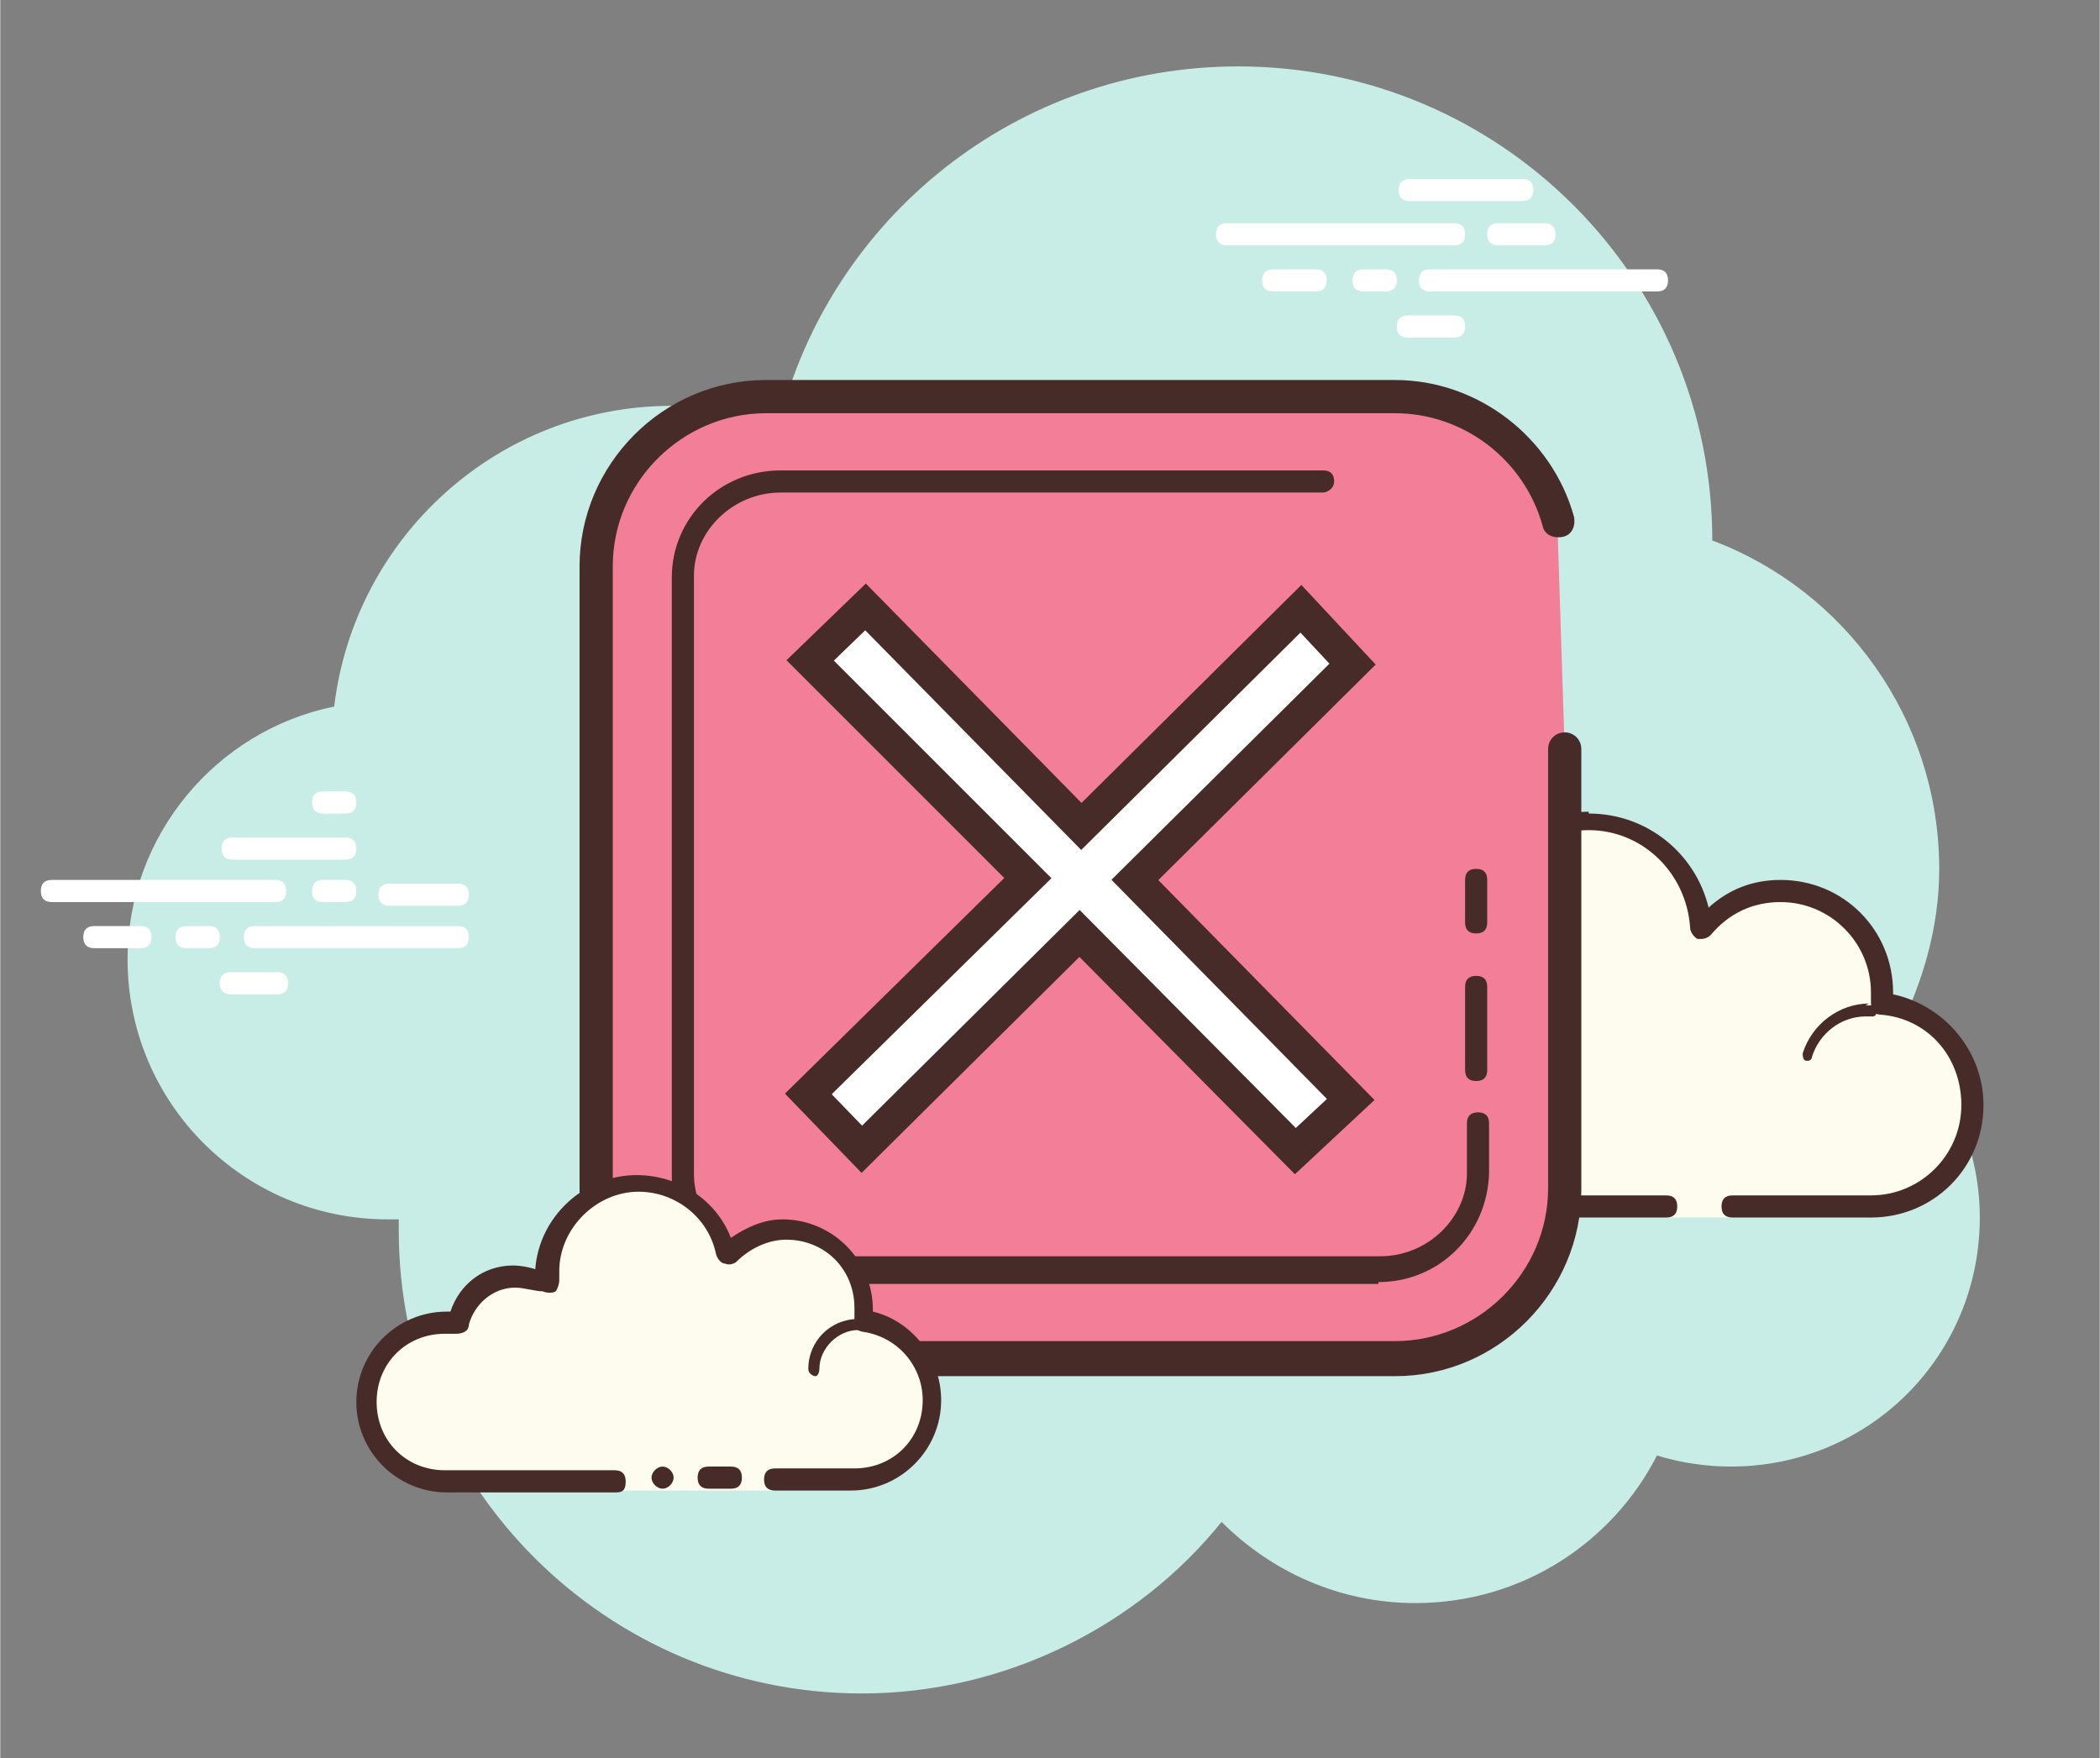 <?xml version="1.0" encoding="UTF-8"?>
<!DOCTYPE svg PUBLIC "-//W3C//DTD SVG 1.1//EN" "http://www.w3.org/Graphics/SVG/1.1/DTD/svg11.dtd">
<!-- Creator: CorelDRAW -->
<svg xmlns="http://www.w3.org/2000/svg" xml:space="preserve" width="11.377mm" height="9.525mm" version="1.1" style="shape-rendering:geometricPrecision; text-rendering:geometricPrecision; image-rendering:optimizeQuality; fill-rule:evenodd; clip-rule:evenodd"
viewBox="0 0 1138 953"
 xmlns:xlink="http://www.w3.org/1999/xlink"
 xmlns:xodm="http://www.corel.com/coreldraw/odm/2003">
 <rect x="0" y="0" width="1138" height="953" fill="#808080" stroke="none"/>
 <defs>
  <style type="text/css">
   <![CDATA[
    .str0 {stroke:#472B29;stroke-width:18;stroke-miterlimit:2.613}
    .fil5 {fill:white}
    .fil2 {fill:#472B29;fill-rule:nonzero}
    .fil0 {fill:#C7EDE6;fill-rule:nonzero}
    .fil4 {fill:#F37E98;fill-rule:nonzero}
    .fil1 {fill:#FDFCEF;fill-rule:nonzero}
    .fil3 {fill:white;fill-rule:nonzero}
   ]]>
  </style>
 </defs>
 <g id="Layer_x0020_1">
  <g id="_2102209004208">
   <path class="fil0" d="M1029 559c13,-27 22,-56 22,-88 0,-81 -51,-151 -123,-178 0,0 0,0 0,0 0,-142 -115,-257 -257,-257 -120,0 -221,82 -249,194 -18,-6 -37,-10 -58,-10 -94,0 -172,71 -183,163 -64,13 -112,70 -112,137 0,78 63,141 141,141 2,0 5,0 6,0 0,2 0,4 0,6 0,139 113,251 251,251 78,0 150,-37 195,-93 27,27 64,44 105,44 58,0 107,-33 131,-80 13,4 27,6 40,6 75,0 135,-60 135,-135 0,-40 -18,-77 -47,-102z"/>
   <path class="fil1" d="M940 654c0,0 44,0 75,0 31,0 55,-25 55,-55 0,-28 -22,-51 -50,-55 0,-2 1,-5 1,-6 0,-31 -25,-55 -55,-55 -17,0 -33,9 -43,21 -1,-32 -28,-58 -61,-58 -34,0 -61,27 -61,61 0,5 1,11 2,16 -9,-10 -20,-16 -33,-16 -22,0 -39,16 -43,38 -2,0 -5,-1 -6,-1 -31,0 -55,25 -55,55 0,31 25,55 55,55 31,0 116,0 116,0l66 0 0 6 37 0 0 -6z"/>
   <path class="fil2" d="M861 440c-37,0 -67,31 -67,67 0,0 0,0 0,0 -7,-5 -16,-6 -25,-6 -22,0 -42,16 -48,37 0,0 -1,0 -1,0 -34,0 -61,27 -61,61 0,34 27,61 61,61l183 0c4,0 6,-2 6,-6 0,-4 -2,-6 -6,-6l-183 0c-27,0 -49,-22 -49,-49 0,-27 22,-49 49,-49 1,0 2,0 4,0l1 0c0,0 0,0 1,0 2,0 6,-2 6,-5 2,-18 18,-32 37,-32 11,0 21,5 28,13 1,1 2,2 5,2 1,0 2,0 2,-1 2,-1 4,-4 4,-7 -1,-5 -2,-10 -2,-15 0,-31 25,-55 55,-55 29,0 53,23 55,53 0,2 2,5 4,6 1,0 1,0 2,0 2,0 4,-1 5,-2 10,-12 23,-18 38,-18 27,0 49,22 49,49 0,1 0,2 0,4l0 1c0,1 0,4 1,5 1,1 2,2 4,2 26,2 44,23 44,49 0,27 -22,49 -49,49l-75 0c-4,0 -6,2 -6,6 0,4 2,6 6,6l75 0c34,0 61,-27 61,-61 0,-29 -21,-54 -49,-60 0,0 0,-1 0,-1 0,-34 -27,-61 -61,-61 -15,0 -28,5 -39,15 -7,-29 -33,-51 -65,-51l0 0z"/>
   <path class="fil2" d="M843 526c-17,0 -32,12 -36,28 -5,-2 -10,-4 -15,-4 -15,0 -27,11 -29,26 -2,0 -5,-1 -7,-1 -18,0 -34,15 -36,33 0,1 1,4 2,4 0,0 0,0 0,0 1,0 2,-1 2,-2 1,-16 15,-28 29,-28 2,0 6,0 9,1 0,0 0,0 1,0 1,0 1,0 2,-1 1,0 1,-1 1,-2 0,-12 10,-23 23,-23 5,0 11,2 15,6 0,0 1,1 2,1 0,0 1,0 1,0 1,0 1,-1 2,-2 1,-16 15,-28 31,-28 2,0 5,0 9,1 0,0 0,0 1,0 1,0 2,-1 2,-2 0,-1 0,-4 -2,-4 -4,-1 -6,-1 -10,-1l0 0zm170 18c-16,0 -31,11 -36,27 0,1 0,4 2,4 0,0 0,0 1,0 1,0 2,-1 2,-2 4,-13 16,-22 29,-22 1,0 2,0 4,0 0,0 0,0 0,0 1,0 2,-1 2,-2 0,-1 -1,-4 -2,-4 0,0 -2,0 -4,0l0 0z"/>
   <path class="fil3" d="M149 489l-121 0c-4,0 -6,-2 -6,-6 0,-4 2,-6 6,-6l121 0c4,0 6,2 6,6 0,4 -2,6 -6,6zm38 0l-12 0c-4,0 -6,-2 -6,-6 0,-4 2,-6 6,-6l12 0c4,0 6,2 6,6 0,4 -2,6 -6,6zm61 25l-110 0c-4,0 -6,-2 -6,-6 0,-4 2,-6 6,-6l110 0c4,0 6,2 6,6 0,4 -2,6 -6,6zm-135 0l-12 0c-4,0 -6,-2 -6,-6 0,-4 2,-6 6,-6l12 0c4,0 6,2 6,6 0,4 -2,6 -6,6zm-37 0l-25 0c-4,0 -6,-2 -6,-6 0,-4 2,-6 6,-6l25 0c4,0 6,2 6,6 0,4 -2,6 -6,6zm74 25l-25 0c-4,0 -6,-2 -6,-6 0,-4 2,-6 6,-6l25 0c4,0 6,2 6,6 0,4 -2,6 -6,6zm37 -110c-2,0 -10,0 -12,0 -4,0 -6,2 -6,6 0,4 2,6 6,6 2,0 10,0 12,0 4,0 6,-2 6,-6 0,-4 -2,-6 -6,-6zm0 25c-2,0 -59,0 -61,0 -4,0 -6,2 -6,6 0,4 2,6 6,6 2,0 59,0 61,0 4,0 6,-2 6,-6 0,-4 -2,-6 -6,-6zm61 25c-2,0 -34,0 -37,0 -4,0 -6,2 -6,6 0,4 2,6 6,6 2,0 34,0 37,0 4,0 6,-2 6,-6 0,-4 -2,-6 -6,-6z"/>
   <g>
    <path class="fil3" d="M788 133l-123 0c-4,0 -6,-2 -6,-6 0,-4 2,-6 6,-6l123 0c4,0 6,2 6,6 0,4 -2,6 -6,6zm49 0l-25 0c-4,0 -6,-2 -6,-6 0,-4 2,-6 6,-6l25 0c4,0 6,2 6,6 0,4 -2,6 -6,6zm61 25l-123 0c-4,0 -6,-2 -6,-6 0,-4 2,-6 6,-6l123 0c4,0 6,2 6,6 0,4 -2,6 -6,6zm-147 0l-12 0c-4,0 -6,-2 -6,-6 0,-4 2,-6 6,-6l12 0c4,0 6,2 6,6 0,4 -2,6 -6,6zm-38 0l-23 0c-4,0 -6,-2 -6,-6 0,-4 2,-6 6,-6l23 0c4,0 6,2 6,6 0,4 -2,6 -6,6zm112 -49l-61 0c-4,0 -6,-2 -6,-6 0,-4 2,-6 6,-6l61 0c4,0 6,2 6,6 0,4 -2,6 -6,6zm-37 74l-25 0c-4,0 -6,-2 -6,-6 0,-4 2,-6 6,-6l25 0c4,0 6,2 6,6 0,4 -2,6 -6,6z"/>
   </g>
   <g>
    <path class="fil2" d="M345 710l-11 0c-4,0 -6,-2 -6,-6 0,-4 2,-6 6,-6l11 0c4,0 6,2 6,6 0,4 -2,6 -6,6z"/>
   </g>
   <g>
    <g>
     <path class="fil4" d="M848 407l0 239c0,50 -42,92 -92,92l-341 0c-50,0 -92,-42 -92,-92l0 -338c0,-50 42,-92 92,-92l341 0c42,0 77,28 88,67l4 124zm0 0l0 0 0 0z"/>
    </g>
    <path class="fil2" d="M756 746l-341 0c-55,0 -101,-45 -101,-101l0 -338c0,-55 45,-101 101,-101l341 0c45,0 85,31 97,74 1,5 -1,10 -6,11 -5,1 -10,-1 -11,-6 -10,-36 -43,-61 -80,-61l-341 0c-45,0 -83,37 -83,83l0 337c0,45 37,83 83,83l341 0c45,0 83,-37 83,-83l0 -238c0,-5 4,-9 9,-9 5,0 9,4 9,9l0 239c0,55 -45,101 -101,101z"/>
   </g>
   <g>
    <path class="fil2" d="M800 586c-4,0 -6,-2 -6,-6l0 -45c0,-4 2,-6 6,-6 4,0 6,2 6,6l0 45c0,4 -2,6 -6,6z"/>
   </g>
   <g>
    <path class="fil2" d="M800 506c-4,0 -6,-2 -6,-6l0 -23c0,-4 2,-6 6,-6 4,0 6,2 6,6l0 23c0,4 -2,6 -6,6z"/>
   </g>
   <g>
    <path class="fil2" d="M747 696l-324 0c-32,0 -59,-26 -59,-58l0 -325c0,-32 26,-58 59,-58l294 0c4,0 6,2 6,6 0,4 -4,6 -6,6l-294 0c-26,0 -47,21 -47,45l0 324c0,26 21,45 47,45l325 0c26,0 47,-21 47,-45l0 -27c0,-4 2,-6 6,-6 4,0 6,2 6,6l0 27c-1,33 -27,59 -60,59z"/>
   </g>
   <g>
    <path class="fil1" d="M420 801c0,0 20,0 43,0 23,0 43,-20 43,-43 0,-22 -16,-39 -38,-43 0,-2 1,-5 1,-6 0,-23 -20,-43 -43,-43 -12,0 -25,6 -32,15 -5,-22 -25,-39 -48,-39 -27,0 -49,22 -49,49 0,2 0,5 1,7 -5,-4 -12,-7 -20,-7 -15,0 -27,11 -31,26 -2,0 -5,-1 -6,-1 -23,0 -43,20 -43,43 0,23 20,43 43,43 23,0 92,0 92,0l0 6 86 0 0 -6z"/>
    <path class="fil2" d="M442 746c-1,0 -4,-1 -4,-4 0,-15 12,-27 27,-27 0,0 9,0 15,1 1,0 2,2 2,4 0,1 -2,2 -4,2 -5,-1 -13,-1 -13,-1 -11,0 -21,10 -21,21 0,2 -1,4 -2,4zm-83 49c-3,0 -6,3 -6,6 0,3 3,6 6,6 3,0 6,-3 6,-6 0,-3 -3,-6 -6,-6l0 0z"/>
    <path class="fil2" d="M463 808l-43 0c-4,0 -6,-2 -6,-6 0,-4 2,-6 6,-6l43 0c21,0 37,-16 37,-37 0,-18 -13,-34 -32,-37 -1,0 -4,-1 -4,-2 0,-1 -1,-2 -1,-5 0,-2 0,-4 0,-6 0,-21 -16,-37 -37,-37 -10,0 -20,5 -27,12 -1,1 -4,2 -6,1 -2,0 -4,-2 -5,-5 -4,-20 -22,-34 -42,-34 -23,0 -43,20 -43,43 0,1 0,4 0,5 0,2 -1,5 -2,6 -1,1 -5,1 -7,0 -4,0 -10,-2 -15,-2 -12,0 -22,9 -25,20 0,4 -4,5 -7,5 -2,0 -4,0 -6,0 -21,0 -37,16 -37,37 0,21 16,37 37,37l92 0c4,0 6,2 6,6 0,4 -1,6 -5,6l-92 0c-27,0 -49,-22 -49,-49 0,-27 22,-49 49,-49 1,0 1,0 2,0 5,-15 18,-25 34,-25 4,0 9,1 12,2 2,-28 26,-51 55,-51 22,0 43,13 51,34 9,-6 18,-10 28,-10 27,0 49,22 49,49 0,0 0,1 0,1 21,5 37,25 37,48 0,27 -22,49 -49,49z"/>
    <path class="fil2" d="M396 795c-2,0 -10,0 -12,0 -4,0 -6,2 -6,6 0,4 2,6 6,6 2,0 10,0 12,0 4,0 6,-2 6,-6 0,-4 -2,-6 -6,-6z"/>
   </g>
   <polygon class="fil5 str0" points="469,329 586,448 705,330 733,360 615,477 732,596 702,624 585,506 467,623 438,593 557,476 439,358 "/>
  </g>
 </g>
</svg>
